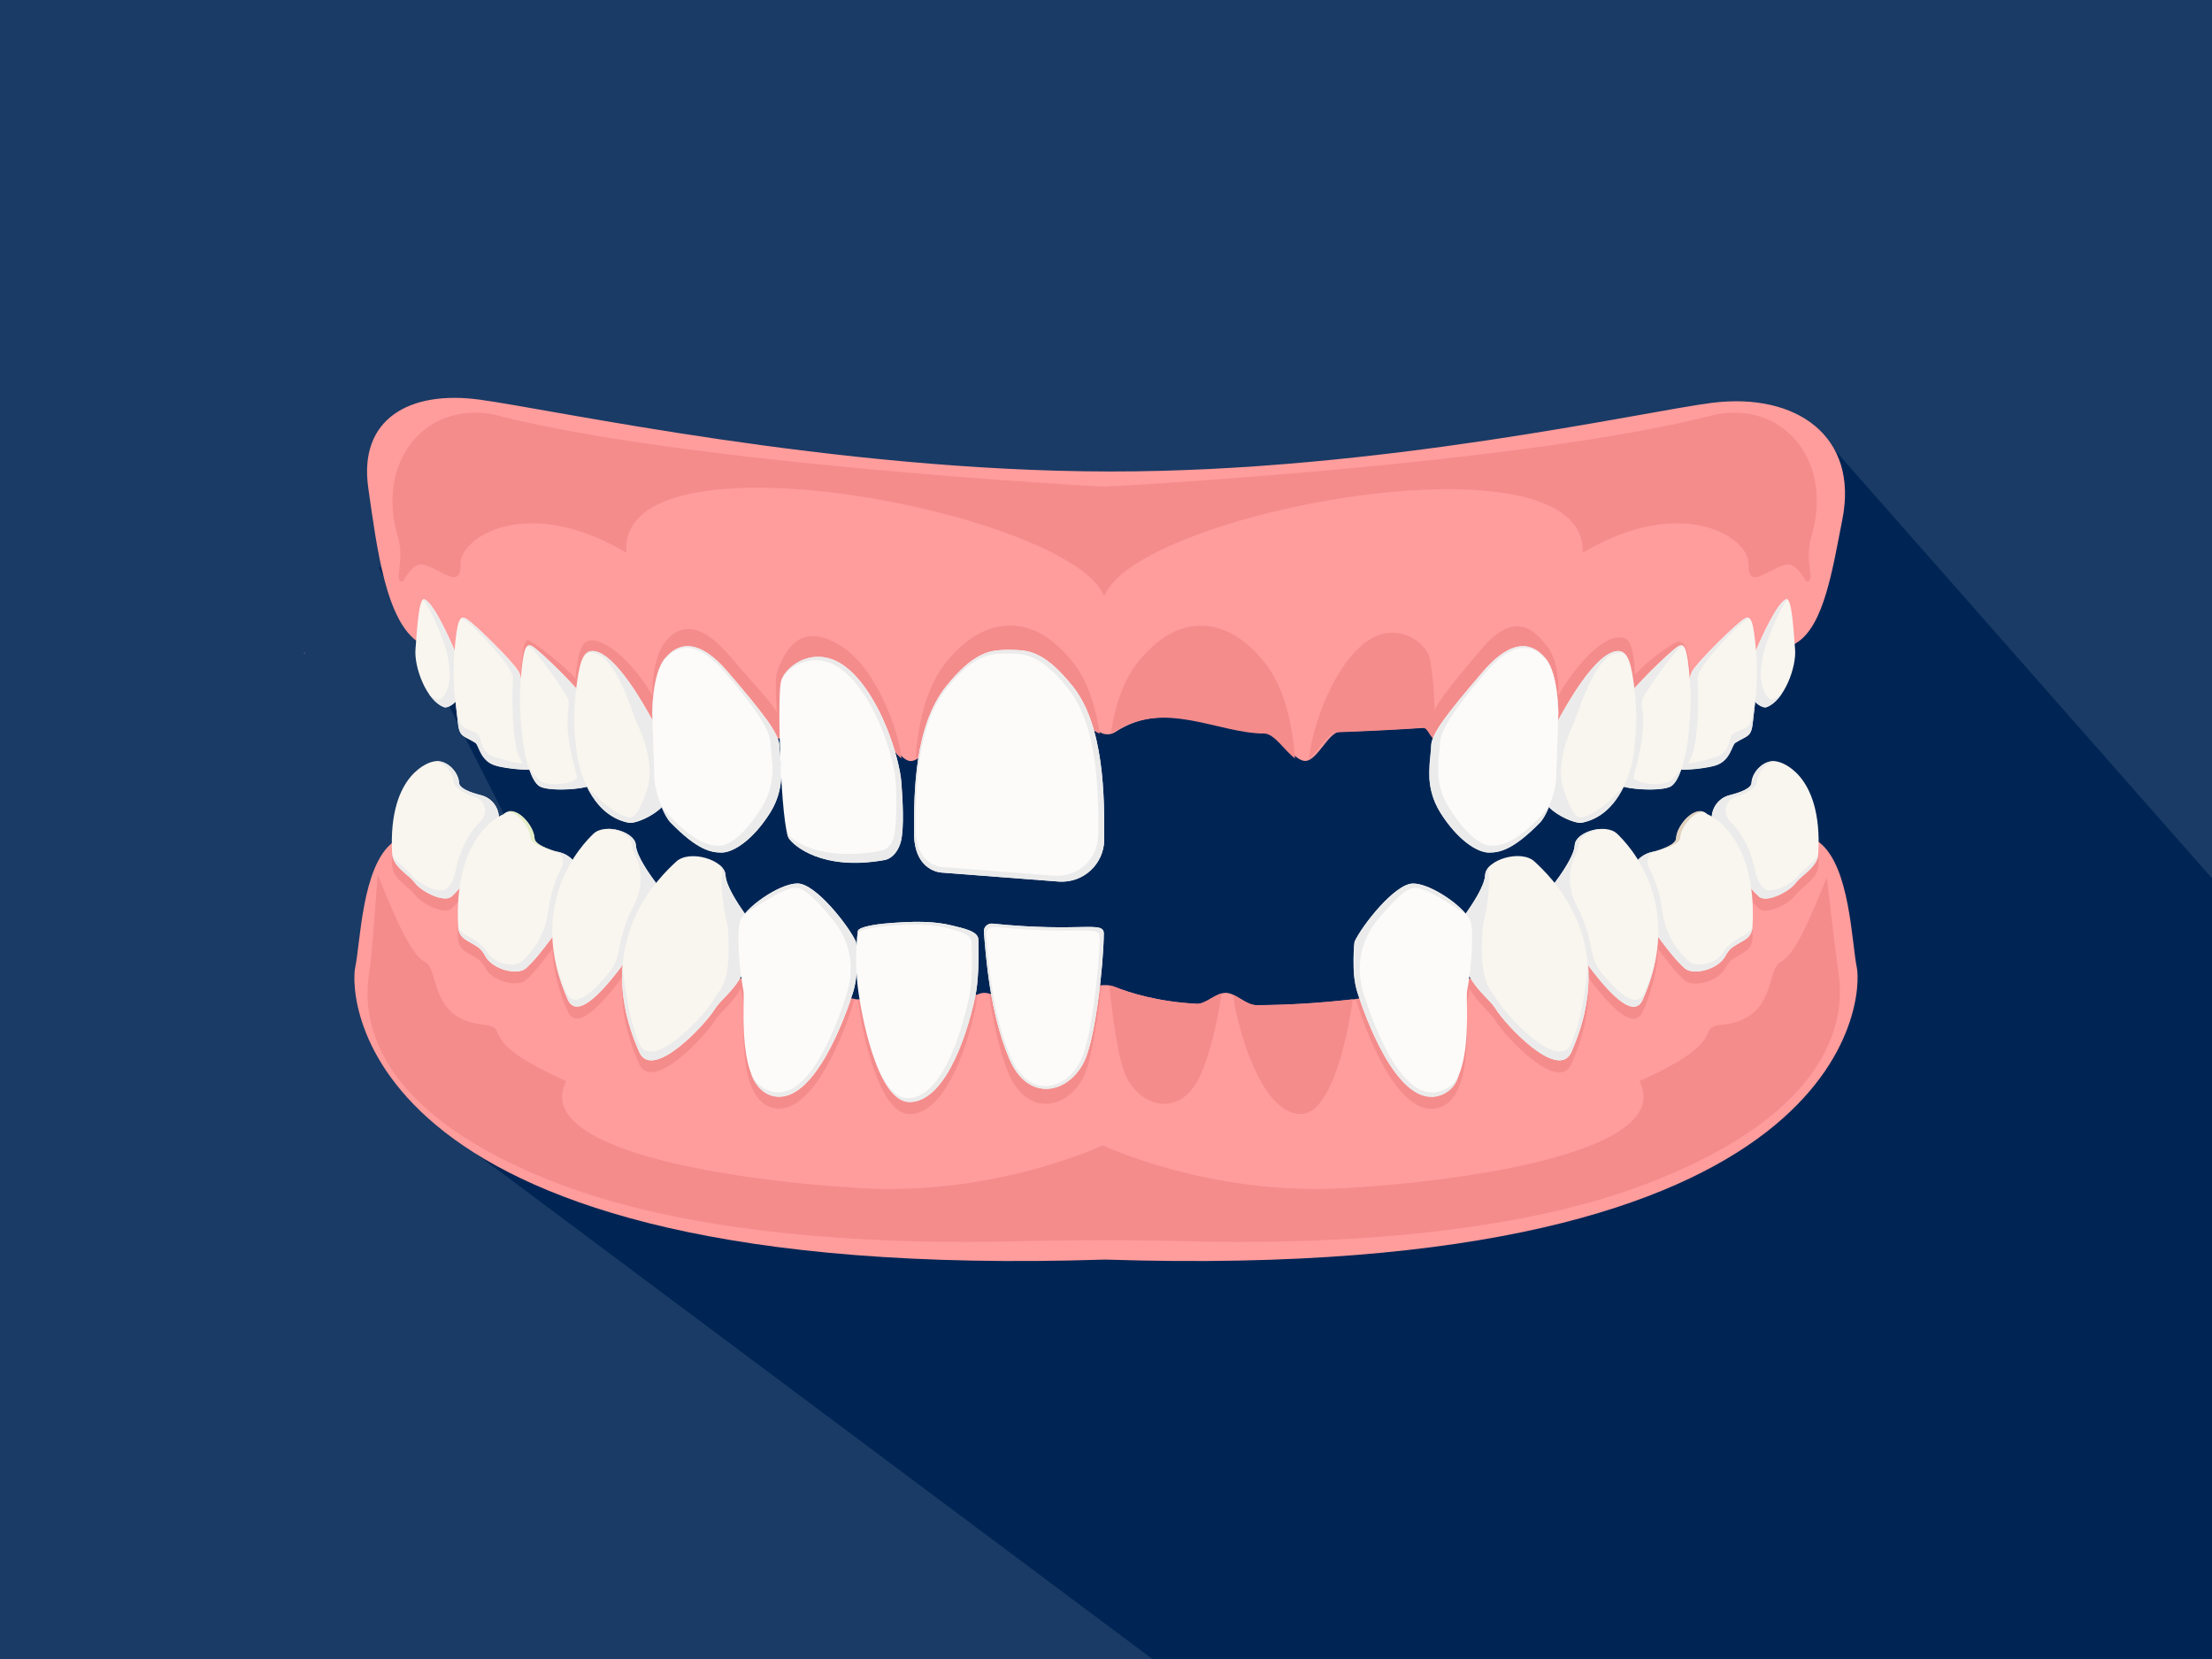 <?xml version="1.0" encoding="utf-8"?>
<!-- Generator: Adobe Illustrator 25.2.3, SVG Export Plug-In . SVG Version: 6.00 Build 0)  -->
<svg version="1.1" id="Ebene_1" xmlns="http://www.w3.org/2000/svg" xmlns:xlink="http://www.w3.org/1999/xlink" x="0px" y="0px"
	 viewBox="0 0 2000 1500" style="enable-background:new 0 0 2000 1500;" xml:space="preserve">
<style type="text/css">
	.st0{fill:#193B65;}
	.st1{fill:#002554;}
	.st2{fill:#C7DC8D;}
	.st3{fill:#FF9C9C;}
	.st4{fill:#F48C8C;}
	.st5{fill:#F9F5EF;}
	.st6{fill:#EBEBEB;}
	.st7{fill:#FCFBFA;}
	.st8{fill:#E3EDC6;}
	.st9{fill:#E0D2BF;}
</style>
<rect class="st0" width="2000" height="1500"/>
<path class="st1" d="M2002.7,797.2L1648,394.5L342.5,513.1l175.2,345.3l-85.8,185.8l609.9,455.7H2000L2002.7,797.2z"/>
<g>
	<g>
		<path class="st2" d="M1626.2,743.8c0.7-0.5,1.4-1.1,2.1-1.6C1628.3,742.2,1625.5,741.6,1626.2,743.8z"/>
		<path class="st2" d="M369.8,742.2c1,0.8,1.9,1.5,2.9,2.3C373.7,741.5,369.8,742.2,369.8,742.2z"/>
		<path class="st3" d="M1678.9,875c-4.8-23-6.1-91.7-33.9-113.3c-13.9-10.8-18.1-15.7-18.8-17.8c-161.4,128.1-360.3,164.5-490.1,165
			c-9.6,0-18.8-11-27.6-11.2c-9.3-0.2-18.2,10.4-26.5,9.9c-35.6-1.8-61.6-10.3-74.1-15.3c-2.8-1.1-5.8-1.7-8.8-1.6
			c-3-0.1-6,0.5-8.8,1.6c-12.5,5-38.5,13.5-74.1,15.3c-8.3,0.4-17.2-10.2-26.5-9.9c-8.8,0.2-18,11.2-27.6,11.2
			c-129.6-0.6-328-36.8-489.3-164.4c-0.8,2.4-5,7.3-17.7,17.2c-27.9,21.6-29.1,90.3-34,113.3c-4.8,23-4.3,285.7,676.6,263.9
			c0.5,0,0.9,0,1.4,0s0.9,0,1.4,0C1681.3,1160.7,1683.7,898,1678.9,875z"/>
	</g>
	<g>
		<path class="st4" d="M1082,907.6c-35.6-1.8-61.6-10.3-74.1-15.3c-1.6-0.6-3.2-1.1-4.8-1.3c2.9,30,8.2,67.7,15,82
			c14.1,29.5,50.8,37.7,67.8-2.1c9.6-22.6,15.3-50.7,18.6-72.7C1096.6,900.4,1089.1,908,1082,907.6z"/>
		<path class="st4" d="M1641.4,743c-8-1.2-13.1-0.8-13.1-0.8c-128,102.4-279.8,146.7-402.2,161c0.4,1.8,0.9,3.6,1.4,5.4
			c6.4,20,34.5,99.9,70.8,93.6c36.3-6.4,26.2-87.1,28.3-96.1c0.6-2.4,1.3-6.8,2-12.4c7.9,14.1,18.8,21.3,23.9,29.6
			c8.5,13.8,55.1,64,67.8,39.8c13.7-30.4,17.3-56.9,15.5-79.6c12.4,16.4,39.1,50.8,49,32.2c9.6-21.3,13.7-40.5,14.4-57.7
			c6,7.9,14.4,19.7,23.8,28.3c7.4,6.8,30.3,1.6,37.1-11.2c1.6-3,3.6-5.9,6.4-7.8c8.8-6.2,17.4-7.2,18-19c0.6-12.8,0.1-24-1.2-33.9
			c2.2,2.5,4.5,4.9,6.9,7.1c6.5,5.9,25.9-3.6,32.3-11.1c1.7-2,3.3-4,5.2-5.7c7.2-6.5,15.8-12.3,16.4-22.6
			C1645,766.2,1643.8,753.4,1641.4,743z"/>
		<path class="st4" d="M990.2,892.3c-12.5,5-38.5,13.5-74.1,15.3c-6.9,0.3-14.2-6.8-21.8-9.2c3.2,22,8.3,50,17.9,72.5
			c17,39.8,53.7,31.6,67.8,2.1c6.8-14.3,12.7-52.1,15.7-82.1C993.9,891.2,992,891.6,990.2,892.3z"/>
		<path class="st4" d="M862,908.8c-26.2-0.1-55.3-1.7-86.3-5.2c3.6,29.1,18.7,103.7,46.7,103.7c29.7,0,50.4-52.8,59.5-95.9
			c0.8-3.6,1.3-7.8,1.8-12.2C876.6,902.3,869.4,908.9,862,908.8z"/>
		<path class="st4" d="M369.8,742.2c0,0-4.8-0.4-12.4,0.7c-2.4,10.4-3.7,23.2-2.9,39c0.5,10.3,9.1,16.2,16.4,22.6
			c1.9,1.7,3.6,3.8,5.2,5.7c6.4,7.5,25.9,17,32.3,11.1c2.4-2.2,4.7-4.6,6.9-7.1c-1.3,9.9-1.8,21.1-1.2,33.9c0.6,11.8,9.2,12.9,18,19
			c2.8,2,4.8,4.8,6.4,7.8c6.8,12.8,29.7,18,37.1,11.2c9.4-8.6,17.8-20.4,23.8-28.3c0.7,17.1,4.8,36.4,14.4,57.7
			c9.9,18.6,36.7-15.8,49-32.2c-1.8,22.7,1.9,49.2,15.5,79.6c12.7,24.2,59.3-26,67.8-39.8c5.1-8.4,16-15.5,23.9-29.6
			c0.7,5.5,1.4,10,2,12.4c2.1,9-8,89.7,28.3,96.1c36.3,6.4,64.5-73.6,70.8-93.6c0.5-1.7,1-3.5,1.4-5.3
			C650.1,889,498,844.8,369.8,742.2z"/>
		<path class="st4" d="M1136.1,908.8c-7.2,0-14.2-6.2-21-9.3c0.4,4.3,1,8.3,1.7,11.9c9.1,43.1,29.8,95.9,59.5,95.9
			c28.1,0,43.2-74.8,46.7-103.8C1191.8,907.1,1162.5,908.7,1136.1,908.8z"/>
	</g>
	<path class="st4" d="M1661.8,876.2c-2.4-17-10.1-82.8-10.1-82.8c-16.6,41.2-29.3,70.3-42,76.6c-12.7,6.4-3.3,51.2-51.8,56.4
		c-28.1,3,10.9,12.5-75.6,51.1c31.6,61.3-143.6,89.6-265.9,96.8c-122.3,7.3-219.3-38.7-219.3-38.7s-97.1,46-219.3,38.7
		c-122.3-7.3-297.5-35.6-265.9-96.8c-86.4-38.6-47.5-48.1-75.6-51.1c-48.4-5.2-39-50-51.8-56.4c-12.7-6.4-26.3-37.9-43-79.1
		c0,0-4.8,68.3-7.2,85.3c-2.4,17-25.2,118.7,169.7,193.7c132,50.8,311.3,55,413.3,52.4c53.1-1.3,106.2-1.3,159.3,0
		c102,2.6,281.3-1.6,413.3-52.4C1685,994.9,1664.2,893.2,1661.8,876.2z"/>
</g>
<g>
	<g>
		<g>
			<path class="st5" d="M679,833.5c0,0-22.4-28.3-23-42.2s-32.7-23.6-44.8-12.1s-78.7,70.8-32.7,173.1c12.7,24.2,59.3-26,67.8-39.8
				C655.4,897.6,682.6,886.6,679,833.5z"/>
			<path class="st6" d="M669.1,833.5c0.6-2.2,2.2-4.7,4.4-7.4c-6.7-9.4-17.1-25.4-17.6-34.9c-0.2-3.8-2.6-7.2-6.4-10
				c2.7,2.5,4,5.4,3.5,8.4c-2.8,16.3,5.1,48.3,5.1,48.3c3.5,51.1-5.6,54.1-14.4,68.4c-8.2,13.2-53,61.6-65.3,38.3
				c-12.3-27.4-15.5-72.1-15.6-72c-1.8,22.7,1.9,49.2,15.6,79.6c12.7,24.2,59.3-26,67.8-39.8c5.1-8.4,16-15.5,23.9-29.6
				C668.2,867.2,666.4,842.9,669.1,833.5z"/>
		</g>
		<g>
			<path class="st7" d="M897.3,835.1c-4.3-0.4-8.1,3.1-7.7,7.5c1.8,21.9,5.2,73.1,23,114.8c17,39.8,53.7,31.6,67.8,2.1
				c10-20.9,17.3-86.2,17.6-115.3C998,832.1,978.5,843.3,897.3,835.1z"/>
			<path class="st6" d="M897.3,835.1c-4.3-0.4-8.1,3.1-7.7,7.5c1.8,21.9,5.2,73.1,23,114.8c17,39.8,53.7,31.6,67.8,2.1
				c10-20.9,17.3-86.2,17.6-115.3C998,832.1,978.5,843.3,897.3,835.1z M977.4,958.3c-13.5,28.4-47.3,35.6-63.6-2.7
				c-17.1-40-20.3-89.3-22.1-110.4c-0.4-4.2,3.2-7.6,7.4-7.2c78.2,7.9,95.3-2.2,95.2,9.4C994,875.3,987,938.1,977.4,958.3z"/>
		</g>
		<g>
			<path class="st7" d="M884.6,849.4c-0.2-7.7-14.5-10.2-23.5-12.5c-16.4-4.2-35.1-4.2-61.9-1.8c-4.3,0.4-23.1,2.6-23.6,6.8
				c-1.6,13.1-2.3,27.9-0.5,46.3c2.4,24.8,17.6,108.2,47.2,108.2c29.7,0,50.4-52.8,59.5-95.9C884.7,887.1,885.1,866.8,884.6,849.4z"
				/>
			<path class="st6" d="M884.6,849.4c-0.2-7.7-14.5-10.2-23.5-12.5c-16.4-4.2-35.1-4.2-61.9-1.8c-4.3,0.4-23.1,2.6-23.6,6.8
				c-0.5,4.4-1,9-1.2,13.9c0,0.1,0,0.2,0,0.3c0.3-4.1,0.6-8.1,1.1-11.9c0.5-4.1,18.6-6.2,22.7-6.6c25.8-2.3,43.7-2.3,59.6,1.8
				c8.7,2.2,20.5,5.2,20.7,12.6c0.5,16.8,0.6,35.7-2.1,48.6c-8.7,41.5-27.3,92.4-55.8,92.4c-13.4,0-23.6-17.5-31-38.6
				c7.8,22.8,18.6,42,32.9,42c29.7,0,50.4-52.8,59.5-95.9C884.7,887.1,885.1,866.8,884.6,849.4z"/>
		</g>
		<g>
			<path class="st7" d="M773.9,851.4c-6.7-14.4-36.4-52.6-52.9-52.6s-48.4,22.5-51.9,34.7c-3.6,12.8,0.9,52.7,3,61.7
				s-8,89.7,28.3,96.1c36.3,6.4,64.5-73.6,70.8-93.6C777.6,877.6,773.9,851.4,773.9,851.4z"/>
			<path class="st6" d="M774.4,855.8c-0.2-2.8-0.5-4.4-0.5-4.4c-6.7-14.4-36.4-52.6-52.9-52.6c-13.6,0-37.5,15.2-47.5,27.3
				c0.4,0.5,33.1-23.5,45.7-23.5c9.1,0,22,14.9,32.8,27.7c14.9,17.6,20.2,38.4,15.5,61c-0.5,2.2-1,4.5-1.7,6.6
				c-6.1,19.3-31.1,95.6-66.1,89.5c-9.1-1.6-17.7-8.6-21.3-18.4c3.6,11.8,11.5,20.4,21.9,22.2c36.3,6.4,64.5-73.6,70.8-93.6
				c1.8-5.6,2.8-11.6,3.3-17.5C774,871.3,774,863.2,774.4,855.8z"/>
		</g>
		<g>
			<path class="st5" d="M594.6,800.2c0,0-19.2-24.2-19.7-36.1c-0.5-11.9-27.9-20.2-38.3-10.3c-10.3,9.8-62.1,63.6-22.8,151
				c11.1,20.8,43.2-24.6,52.8-37.1C575.7,855.9,597.7,845.6,594.6,800.2z"/>
			<path class="st6" d="M574.9,764.1c-0.4-8.4-14.1-15-25.9-14.7c10.7,0.6,22.1,6.6,22.4,14.1c0.1,3,1.5,6.9,3.5,10.9
				c6.9,14.1,5.3,30.7-1.9,44.5c-5.6,10.7-10.4,23.3-12.9,37.9c-1.4,8.3-3.9,16.1-9.2,22.5c-13,15.8-30.8,33.6-38.2,19.5
				c-6.3-13.9-10.1-26.9-12.1-39c1.9,13.8,6,28.8,13.3,44.9c9.6,18.6,36.6-15.8,49-32.1c2.7-33.4,17.4-58.4,30.2-74.4
				C588.6,792.4,575.3,774,574.9,764.1z"/>
		</g>
		<g>
			<path class="st5" d="M506.2,770.7c-11.7-3-22.6-7.2-22.9-12.7c-0.5-11.9-17.8-31.6-28.1-21.8c0,0-45.2,17.3-41,101.2
				c0.6,11.8,9.2,12.9,18,19c2.8,2,4.8,4.8,6.4,7.8c6.8,12.8,29.7,18,37.1,11.2c11.9-10.8,22.2-26.9,28.1-33.5
				c9.6-10.8,16.6-17.8,20.5-43.6C526.1,785.8,518.4,773.8,506.2,770.7z"/>
			<g>
				<path class="st6" d="M517.7,777.4c-3.1-3.2-7-5.6-11.6-6.8c-1.3-0.3-2.5-0.7-3.7-1c5.8,2,8.5,8.9,5.6,14.5
					c-5.5,10.6-10.2,23.6-12.1,38.9c-1.9,15.9-8.7,30.8-20,42.3c-1.2,1.2-2.5,2.4-3.7,3.6c-7.1,6.4-25.8,3.2-32.3-9
					c-1.6-2.9-7-7.4-9.7-9.3c-6.8-4.6-13.4-6.2-16-12.5c0.9,11.1,9.3,12.2,17.9,18.2c2.8,2,4.8,4.8,6.4,7.8
					c6.9,12.9,29.7,18,37.1,11.3c9.4-8.6,17.7-20.4,23.8-28.2C498.2,817.1,507.8,793.5,517.7,777.4z"/>
				<path class="st8" d="M479.6,757.2c0.2,5,9.8,8.9,20.5,11.7c-9.1-2.8-16.6-6.5-16.8-11.1c-0.5-10.7-14.4-27.7-24.8-23.9
					C468,733.7,479.2,748,479.6,757.2z"/>
			</g>
		</g>
		<g>
			<path class="st5" d="M450.9,743.1c1.7-10.9-5.1-21.4-15.8-24.1c-10.2-2.6-19.7-6.3-20-11.1c-0.5-10.4-12.4-22.9-24.6-19
				c0,0-39.7,8.9-36,82.2c0.5,10.3,9.1,16.2,16.4,22.6c1.9,1.7,3.6,3.8,5.2,5.7c6.4,7.5,25.9,17,32.3,11.1
				c10.3-9.4,19.3-23.6,24.5-29.3C441.4,771.8,447.4,765.7,450.9,743.1z"/>
			<path class="st6" d="M435.1,719.1c-10.2-2.6-19.7-6.3-20-11.1c-0.4-9.6-10.6-21-21.7-19.7c8.9,1.2,16.4,10.6,16.8,18.5
				c0.2,4.5,8.7,10.9,18.3,13.3c0.1,0,0.2,0,0.3,0.1c10.1,2.6,13,15.4,5.6,22.6c-8.3,8.1-18.2,22.3-22.8,46.3
				c-1,5.4-3.5,10.4-7.6,14.1c0,0,0,0-0.1,0.1c-6.3,5.8-25.9-4.3-31-11.2c-1.4-1.9-3-3.5-4.7-5c-5-4.5-10.8-8.6-13.5-14.4
				c1.3,9.3,9.4,14.9,16.2,21c1.9,1.7,3.6,3.8,5.2,5.7c6.2,7.3,25.8,17.1,32.4,11.1c2.4-2.2,4.6-4.6,6.8-7.1
				c5.7-42.9,26.8-59.9,35.7-65.3C450.4,729.3,444.1,721.4,435.1,719.1z"/>
		</g>
		<g>
			<path class="st5" d="M1387.6,779.1c-12.1-11.5-44.2-1.8-44.8,12.1c-0.6,13.9-23,42.2-23,42.2c-3.7,53.1,23.6,64.1,32.7,79
				c8.5,13.8,55.1,64,67.8,39.8C1466.3,849.9,1399.7,790.6,1387.6,779.1z"/>
			<path class="st6" d="M1435.9,872.6c-0.1-0.2-3.3,44.6-15.6,72c-12.2,23.3-57.1-25.1-65.3-38.3c-8.8-14.3-18-17.2-14.4-68.4
				c0,0,7.9-32,5.1-48.3c-0.5-3.1,0.8-6,3.5-8.4c-3.8,2.8-6.2,6.3-6.4,10c-0.4,9.5-10.9,25.5-17.6,34.9c2.2,2.7,3.7,5.2,4.4,7.4
				c2.7,9.5,0.9,33.7-1,49.4c7.9,14.1,18.8,21.3,23.9,29.6c8.5,13.8,55.1,64,67.8,39.8C1434,921.8,1437.7,895.3,1435.9,872.6z"/>
		</g>
		<g>
			<path class="st7" d="M1329.6,833.5c-3.4-12.1-35.3-34.7-51.9-34.7c-16.5,0-46.3,38.2-52.9,52.6c0,0-3.7,26.3,2.7,46.3
				c6.4,20,34.5,99.9,70.8,93.6c36.3-6.4,26.2-87.1,28.3-96.1C1328.7,886.2,1333.2,846.3,1329.6,833.5z"/>
			<path class="st6" d="M1298.9,987.5c-35,6.1-59.9-70.2-66.1-89.5c-0.7-2.1-1.2-4.4-1.7-6.6c-4.6-22.6,0.6-43.4,15.5-61
				c10.9-12.8,23.8-27.7,32.8-27.7c12.6,0,45.4,24,45.7,23.5c-10-12.2-34-27.3-47.5-27.3c-16.5,0-46.3,38.2-52.9,52.6
				c0,0-0.2,1.7-0.5,4.4c0.4,7.4,0.4,15.5-0.1,24.4c0.5,5.9,1.5,11.9,3.3,17.5c6.4,20,34.5,99.9,70.8,93.6
				c10.4-1.8,18.3-8.7,21.2-20.5C1316,979.9,1308,985.9,1298.9,987.5z"/>
		</g>
		<g>
			<path class="st5" d="M1462.1,753.8c-10.3-9.8-37.8-1.6-38.3,10.3c-0.5,11.9-19.7,36.1-19.7,36.1c-3.1,45.4,18.9,55.7,28,67.5
				c9.6,12.5,41.7,57.9,52.8,37.1C1524.2,817.4,1472.4,763.6,1462.1,753.8z"/>
			<path class="st6" d="M1486,899c-7.4,14.1-25.2-3.7-38.2-19.5c-5.3-6.5-7.8-14.3-9.2-22.5c-2.5-14.6-7.3-27.2-12.9-37.9
				c-7.3-13.9-8.8-30.4-1.9-44.5c2-4,3.3-7.8,3.5-10.9c0.3-7.5,11.7-13.5,22.4-14.1c-11.7-0.4-25.5,6.2-25.9,14.7
				c-0.4,9.9-13.7,28.2-18.2,34.1c12.8,16,27.5,41,30.2,74.4c12.4,16.3,39.4,50.8,49,32.1c7.3-16.1,11.4-31.1,13.3-44.9
				C1496.1,872,1492.3,885,1486,899z"/>
		</g>
		<g>
			<path class="st5" d="M1543.6,736.1c-10.3-9.8-27.6,9.9-28.1,21.8c-0.2,5.5-11.2,9.8-22.9,12.7c-12.2,3.1-20,15.2-18.1,27.7
				c3.9,25.8,10.9,32.8,20.5,43.6c5.9,6.6,16.2,22.7,28.1,33.5c7.4,6.8,30.3,1.6,37.1-11.2c1.6-3,3.6-5.9,6.4-7.8
				c8.8-6.2,17.4-7.2,18-19C1588.8,753.4,1543.6,736.1,1543.6,736.1z"/>
			<g>
				<path class="st6" d="M1568.5,850.6c-2.8,1.9-8.1,6.3-9.7,9.3c-6.5,12.2-25.2,15.4-32.3,9c-1.3-1.1-2.5-2.3-3.7-3.6
					c-11.2-11.4-18.1-26.4-20-42.3c-1.9-15.3-6.6-28.4-12.1-38.9c-2.9-5.6-0.2-12.5,5.6-14.5c-1.2,0.3-2.5,0.7-3.7,1
					c-4.6,1.2-8.5,3.6-11.6,6.8c9.9,16.1,19.5,39.7,18.3,69.8c6,7.9,14.4,19.7,23.8,28.2c7.4,6.8,30.3,1.6,37.1-11.3
					c1.6-3,3.6-5.9,6.4-7.8c8.6-6,17-7.2,17.9-18.2C1581.9,844.4,1575.3,846,1568.5,850.6z"/>
				<path class="st9" d="M1515.5,757.9c-0.2,4.6-7.7,8.2-16.8,11.1c10.6-2.8,20.2-6.7,20.5-11.7c0.4-9.2,11.6-23.5,21.1-23.3
					C1529.9,730.2,1515.9,747.2,1515.5,757.9z"/>
			</g>
		</g>
		<g>
			<path class="st5" d="M1608.2,688.9c-12.2-3.9-24.1,8.6-24.6,19c-0.2,4.8-9.8,8.5-20,11.1c-10.6,2.7-17.4,13.2-15.8,24.1
				c3.4,22.6,9.5,28.7,17.9,38.1c5.2,5.8,14.1,19.9,24.5,29.3c6.5,5.9,25.9-3.6,32.3-11.1c1.7-2,3.3-4,5.2-5.7
				c7.2-6.5,15.8-12.3,16.4-22.6C1647.9,697.7,1608.2,688.9,1608.2,688.9z"/>
			<path class="st6" d="M1630.6,787.1c-1.7,1.5-3.4,3.1-4.7,5c-5,6.9-24.7,16.9-31,11.2c0,0,0,0-0.1-0.1c-4-3.7-6.5-8.7-7.6-14.1
				c-4.6-24-14.5-38.2-22.8-46.3c-7.4-7.3-4.5-20,5.6-22.6c0.1,0,0.2,0,0.3-0.1c9.6-2.4,18.1-8.8,18.3-13.3
				c0.3-7.9,7.8-17.3,16.8-18.5c-11.1-1.3-21.3,10.1-21.7,19.7c-0.2,4.8-9.8,8.5-20,11.1c-9,2.3-15.3,10.2-15.9,19.2
				c9,5.4,30,22.4,35.7,65.3c2.2,2.5,4.5,4.9,6.8,7.1c6.6,6,26.2-3.8,32.4-11.1c1.7-2,3.3-4,5.2-5.7c6.9-6.1,14.9-11.7,16.2-21
				C1641.3,778.5,1635.6,782.6,1630.6,787.1z"/>
		</g>
	</g>
</g>
<g>
	<g>
		<path class="st3" d="M1548.1,364.2c-61.6,7.7-301.6,62.4-544.9,62.1c-249.1-0.3-501.7-55.8-569.8-65
			c-62.9-8.5-109.5,17.2-100.4,80.1c7.8,54.5,16,121,46.2,139.9c34.7,21.8,87.1,45.3,192.2,61.7c5.4,0.8,12.5,10.1,18.2,10.9
			c3.6,0.5,5.7-7.4,9.4-7c23.2,3.1,48.7-1.4,76.9,0.9c7.8,0.7,19.4,19.4,27.5,20c4.9,0.4,6.2-10.2,11.2-9.9
			c24.2,1.6,50,2.9,77.8,3.9c10.1,0.4,20.4,26.1,30.9,26.3c11.4,0.2,23.1-25.1,35.1-25.1c41.6,0.1,89.1-28.1,136.4-0.8
			c4.3,2.5,9.6,2.3,13.7-0.4c46.3-30.3,95.1,1.2,136.7,1.1c12,0,23.7,25.3,35.1,25.1c10.6-0.2,20.8-25.9,30.9-26.3
			c27.7-1,53.6-2.3,77.8-3.9c5-0.3,6.3,10.2,11.2,9.9c8.2-0.6,19.8-19.4,27.5-20c28.1-2.4,53.6,2.2,76.9-0.9c3.7-0.5,5.8,7.5,9.4,7
			c5.7-0.8,12.8-10.1,18.2-10.9c105.1-16.4,157.4-39.9,192.2-61.7c25-15.6,32.6-67.2,41.4-111.6
			C1680.7,394.4,1624.3,354.7,1548.1,364.2z"/>
		<path class="st4" d="M1552.4,374.5c-171.3,45.1-550,65.5-553.6,65.5s-382.4-20.4-553.6-65.5c-63.2-10.9-105.1,45.2-85.5,110.6
			c7,23.2-4.9,40.7,4.6,40.7c0,0,8.8-17.4,18.1-15.4c15.5,3.3,34.6,23.9,33.9,0c-0.7-24.8,60.3-64,150-10.7
			c-8.9-116.9,403.9-35.7,432.1,39.6c27.9-76.4,436.8-152.8,432.7-39.6c89.7-53.3,150.7-14.1,150,10.7c-0.7,23.9,18.5,3.3,33.9,0
			c9.3-2,18.1,15.4,18.1,15.4c9.5,0-2.3-17.5,4.6-40.7C1657.5,419.7,1615.6,363.6,1552.4,374.5z"/>
	</g>
	<g>
		<path class="st4" d="M587.1,654c3.6,0.5,5.7-7.4,9.4-7c23.2,3.1,48.7-1.4,76.9,0.9c7.8,0.7,19.4,19.4,27.5,20
			c4.9,0.4,6.2-10.2,11.2-9.9c24.2,1.6,50,2.9,77.8,3.9c8.2,0.3,16.5,17.4,25.1,23.8c0-0.1,0-0.2,0-0.4
			c-1.7-21.7-21.8-80.7-54.5-101.2c-38.5-24.1-51,6.8-56.9,20.6c-3.9,9.1-1.6,25.3-0.5,54.9c-0.3-2.4,1.7-5.2,1.7-7
			c0-10.9-14.1-23.3-46.2-60.8c-32.5-37.9-50.3-19.4-56.6-12.1c-11.6,13.5-12.2,43.2-12.2,43.2l0.2,6.4c-10.6-19.4-33.6-46.6-52-50
			c-12.1-2.2-14.4,8.5-17.1,28.2l-0.5,6.1c-12.5-14.1-37.1-32-41.9-34.5c-5.3-2.7-6.2,11.8-8.4,39.6c0.2,1.3-5.6,7.8,98.8,24.1
			C574.4,643.9,581.5,653.2,587.1,654z"/>
		<path class="st4" d="M912.6,565.7c-10.8,0-33.2,3.4-56.8,32.6c-18.9,23.4-25.6,56.8-28,87.3c9.2-6.4,18.6-22.4,28.1-22.4
			c41.6,0.1,89.1-28.1,136.4-0.8c0.7,0.4,1.4,0.7,2.1,0.9c-3.7-24.1-10.9-47.9-24.8-65.1C945.8,568.8,925.2,565.7,912.6,565.7z"/>
		<path class="st4" d="M1528.6,609.1c-2.3-27.8-8.2-30.9-13.5-28.2c-4.9,2.5-24.4,15.2-36.9,29.4c0,0-0.4-9.7-0.4-9.8
			c-2.6-19.7-5-26-17.1-23.8c-18.3,3.4-41.4,33.4-52,52.8l0.2-6.4c0,0,1-26-10.7-39.5c-6.3-7.3-25.1-35.9-57.6,2
			c-32.1,37.5-46.8,56.3-46.8,67.2c0,1.7,3.4,3.8,3.2,6.2c1-29.5-2.7-57.6-4.4-64.3c-3.6-14.5-32.7-36.3-61.7-10.9
			c-29.1,25.4-45.6,80-47.2,101.7c0,0.1,0,0.2,0,0.4c8.5-6.4,16.9-23.6,25.1-23.8c27.7-1,53.6-2.3,77.8-3.9c5-0.3,6.3,10.2,11.2,9.9
			c8.2-0.6,19.8-19.4,27.5-20c28.1-2.4,53.6,2.2,76.9-0.9c3.7-0.5,5.8,7.5,9.4,7c5.7-0.8,12.8-10.1,18.2-10.9
			C1534.2,626.7,1529,617,1528.6,609.1z"/>
		<path class="st4" d="M1142.8,663.2c9.6,0,18.9,16,28.1,22.5c-2.4-30.5-9.1-64-28-87.3c-23.6-29.2-45.6-32.6-56.6-32.6
			c-12.3,0-33.3,3.1-57.2,32.6c-13.8,17.1-21,40.7-24.7,64.7c0.6-0.3,1.1-0.6,1.7-0.9C1052.4,631.7,1101.2,663.2,1142.8,663.2z"/>
	</g>
</g>
<g>
	<g>
		<g>
			<path class="st5" d="M521,622.3c-2.4,18.1-2.3,36.5,0,54.7c0.7,5.3,1.3,10,1.7,11.4c1.1,4.1,10,48.8,46.3,55.6
				c7.4,0.7,30.5-9.8,35-22.5c8.1-22.8-5.9-55.3-8.8-60.5c-4.5-8.2-34.6-68-57.3-72.2C525.9,586.6,523.6,602.6,521,622.3z"/>
			<path class="st6" d="M591.8,704.5l-1.8-53.2c-10.6-19.4-33.7-59.1-52.1-62.5c-5.4-1-8.8,1.7-11.2,6.6c2.2-3.9,5.4-6,10.1-5.1
				c21.8,4,35.6,57.6,39.9,65.4c2.8,5,16.1,36.1,8.4,58c-4.3,12.2-9.1,26.1-16.2,25.4c-17.7-3.3-37.5-27.9-38.2-27.8
				c6.6,13.7,18.3,29,38.3,32.7c5.7,0.5,20.8-5.6,29.4-14.3C594.8,720.8,592,710.5,591.8,704.5z"/>
		</g>
		<g>
			<path class="st7" d="M969.6,620.1c-23.8-29.5-38-31.8-50.7-32.4c-4.2-0.2-8.4-0.2-12.6,0c-12.3,0.6-26.9,3.2-50.5,32.4
				c-29.2,36.1-29.4,96.3-29.4,132.6s25.7,36.3,25.7,36.3l105.5,8.1c22.1,1.3,40.4-15.8,40.8-37.7c0-0.5,0-0.9,0-1.4
				C998.5,721.7,998.8,656.2,969.6,620.1z"/>
			<path class="st6" d="M969.6,620.1c-23.8-29.5-38-31.8-50.7-32.4c-4.2-0.2-8.4-0.2-12.6,0c-12.3,0.6-26.9,3.2-50.5,32.4
				c-29.2,36.1-29.4,96.3-29.4,132.6s25.7,36.3,25.7,36.3l105.5,8.1c22.1,1.3,40.4-15.8,40.8-37.7c0-0.5,0-0.9,0-1.4
				C998.5,721.7,998.8,656.2,969.6,620.1z M992.9,755.7c-0.4,21-18,37.4-39.2,36.1L852.6,784c0,0-24.6,0-24.6-34.8
				s0.2-92.5,28.2-127.1c22.7-28,36.6-30.5,48.5-31.1c4-0.2,8-0.2,12.1,0c12.1,0.6,25.7,2.8,48.6,31.1c28,34.6,27.7,97.5,27.7,132.3
				C992.9,754.8,992.9,755.3,992.9,755.7z"/>
		</g>
		<g>
			<path class="st7" d="M799.6,777.7c7.7-1.4,12.9-9,14.9-16.6c3.2-12.5,1.6-39.5,0.5-53.8c-1.7-21.7-18.2-76.3-47.2-101.7
				c-29.1-25.4-58.1-3.6-61.7,10.9c-3.6,14.5,0,130.8,7.3,141.7C717.5,764.4,743.2,787.8,799.6,777.7z"/>
			<path class="st6" d="M814.9,707.2c-1.7-21.7-18.2-76.3-47.2-101.7c-28.7-25.1-57.5-4.1-61.6,10.4c6-13.7,32.2-30.6,58.3-7.8
				c27.9,24.4,43.7,76.7,45.3,97.5c1,13.8,1.5,39-1.6,51c-1.9,7.3-5.6,11.6-13.1,12.9c-54.1,9.6-78.9-9.8-83-15.8
				c-0.3-0.4-0.4-0.3-0.6-1c0.6,2.5,1.2,4.3,1.8,5.2c4.2,6.3,30,29.7,86.4,19.6c7.7-1.4,12.9-9,14.9-16.6
				C817.7,748.6,816,721.6,814.9,707.2z"/>
		</g>
		<g>
			<path class="st7" d="M591.8,704.5l-2.1-59.7c0,0,0-36.1,11.6-49.6c6.3-7.3,24.1-25.8,56.6,12.1c32.1,37.5,46.8,56.3,46.8,67.2
				s7.6,35-8.4,60.4c-15.1,24-32.9,35.9-43.8,35.9c-9.5,0-21.8-2.3-46.2-27.2C599.4,736.4,592.2,714.5,591.8,704.5z"/>
			<path class="st6" d="M705.2,680.8c-0.3-2.4-0.5-4.5-0.5-6.2c0-10.9-14.6-29.7-46.8-67.2c-32.5-37.9-50.3-19.4-56.6-12.1
				c-11.6,13.5-11.6,49.6-11.6,49.6l0.2,6.4c0.2,0.3,0.3,0.5,0.4,0.8l-0.3-8.3c0,0,0-34.6,11.2-47.5c6-7,23.1-24.7,54.3,11.6
				c30.8,36,41.2,54,41.2,64.4s7.3,33.5-8.1,57.9c-14.5,23-27.9,34.4-38.4,34.4c-9.1,0-20.9-2.2-44.3-26.1c-2.2-2.2-7.2-9.2-7.7-8.7
				c2.4,5.8,5.2,11,8,13.9c24.4,25,36.6,27.2,46.2,27.2c10.9,0,28.7-11.9,43.8-35.9c6.7-10.6,9.2-21,10-30.3
				C705.9,696.8,705.5,688.8,705.2,680.8z"/>
		</g>
		<g>
			<path class="st5" d="M375.7,586.5c-1.6,16.5,9.9,47.4,26,52.9c3.3,0.8,10.5-3.6,13.4-10c5.1-11.5,0.7-29.2-0.3-32.1
				c-1.6-4.5-21.1-52.2-31.2-55.5C378.2,540,376.7,576.1,375.7,586.5z"/>
			<path class="st6" d="M410.9,624.9c-0.9-11.8-1-23.7,0-35.5c0-0.5,0.1-0.9,0.1-1.4c-6.5-15.3-19.8-43.6-27.4-46.2
				c-0.4-0.1-0.8-0.1-1.1,0.2c9.4,10.8,21.2,44.7,21.8,48.7c0.8,5.8,4.3,18.2,0.9,30.3c-1.8,6.5-6,12.4-9.2,11.6
				c-2.9-1-5.8-2.9-8.3-5.4c4,5.9,8.9,10.6,14.2,12.4c2.4,0.5,6.8-1.6,10.1-5.1C411.5,631.2,411.2,628,410.9,624.9z"/>
		</g>
		<g>
			<path class="st5" d="M470.8,614.5c-0.9,11.8-0.9,23.7,0,35.5c0.8,10.6,2.1,22.8,3,27.5c1.4,7.8,6.2,28.6,13.9,33.3
				c9.4,5.8,51.5,2.4,50.2-3.9c-1.2-6.4-3.9-65.1-9.1-74.5c-5.1-9.4-41.5-44.9-47.8-48.2C475.7,581.5,473.1,585.2,470.8,614.5z"/>
			<path class="st6" d="M522.7,688.4c-0.4-1.5-1.1-6.1-1.7-11.4c-2.3-18.1-2.5-36.5,0-54.6c-12.5-14.1-35-35.6-39.9-38.1
				c-1.7-0.9-3.2-1.1-4.4,0c0.7,0.1,1.4,0.3,2.1,0.7c6.1,3.1,29.3,36.6,34.2,45.6c4.9,9-7.3,16.1,8.7,71.4c1.7,6-23.9,9.9-32.9,4.4
				c-2.9-1.8-9.2-10.7-10.2-10.7c2.3,6.6,5.4,12.8,9.2,15.2c6.8,4.2,30.7,3.6,43,0.5C525.3,700.3,523.2,690.2,522.7,688.4z"/>
		</g>
		<g>
			<path class="st5" d="M410.9,589.4c-0.9,11.8-0.9,23.7,0,35.5c0.8,10.6,2.6,22.8,3,27.5c1.4,14.5,5,12.2,15.9,19.1
				c3.2,2,4.2,15.9,17.4,20.3c10.2,3.4,38.7,6,37.9,1.8c-1.2-6.4-10.9-76.9-16-86.2c-5.1-9.4-41.5-44.9-47.8-48.2
				C415.8,556.4,413.2,560.1,410.9,589.4z"/>
			<path class="st6" d="M473.8,677.6c-0.9-4.7-2.2-17-3-27.5c-0.9-11.8-1-23.7,0-35.5c0-0.5,0.1-1,0.1-1.5c-0.7-2.5-1.4-4.5-2-5.6
				c-5.1-9.4-41.5-44.9-47.8-48.2c-1.6-0.8-3-1.1-4.1-0.2c0.9,0.2,1.8,0.7,2.9,1.2c6.1,3.1,44.9,42.9,44,53.1
				c-0.9,10.9-1.9,64.8,8.4,75.8c2.8,3-16.1-1.7-25.9-5c-12.6-4.2-11.1-18.3-14.2-20.3c-10.4-6.6-16.4-3.5-17.7-17.4
				c-0.2-2.4-2.4-12.5-2.7-12.1c0.8,7.6,1.8,14.8,2.1,18.2c1.4,14.5,5,12.2,15.9,19.1c3.2,2,4.2,15.9,17.4,20.3
				c7,2.3,22.5,4.3,31.4,3.9C476.1,688.9,474.5,681.6,473.8,677.6z"/>
		</g>
		<g>
			<path class="st5" d="M1477.8,622.3c2.4,18.1,2.3,36.5,0,54.7c-0.7,5.3-1.3,10-1.7,11.4c-1.1,4.1-10,48.8-46.3,55.6
				c-7.4,0.7-30.5-9.8-35-22.5c-8.1-22.8,5.9-55.3,8.8-60.5c4.5-8.2,34.6-68,57.3-72.2C1472.9,586.6,1475.1,602.6,1477.8,622.3z"/>
			<path class="st6" d="M1406.9,704.5l1.8-53.2c10.6-19.4,33.7-59.1,52.1-62.5c5.4-1,8.8,1.7,11.2,6.6c-2.2-3.9-5.4-6-10.1-5.1
				c-21.8,4-35.6,57.6-39.9,65.4c-2.8,5-16.1,36.1-8.4,58c4.3,12.2,9.1,26.1,16.2,25.4c17.7-3.3,37.5-27.9,38.2-27.8
				c-6.6,13.6-18.3,28.9-38.3,32.6c-5.7,0.5-20.8-5.6-29.4-14.3C1404,720.8,1406.7,710.5,1406.9,704.5z"/>
		</g>
		<g>
			<path class="st7" d="M1406.9,704.5l2.1-59.7c0,0,0-36.1-11.6-49.6c-6.3-7.3-24.1-25.8-56.6,12.1c-32.1,37.5-46.8,56.3-46.8,67.2
				s-7.6,35,8.4,60.4c15.1,24,32.9,35.9,43.8,35.9c9.5,0,21.8-2.3,46.2-27.2C1399.3,736.4,1406.6,714.5,1406.9,704.5z"/>
			<path class="st6" d="M1293.5,680.8c0.3-2.4,0.5-4.5,0.5-6.2c0-10.9,14.6-29.7,46.8-67.2c32.5-37.9,50.3-19.4,56.6-12.1
				c11.6,13.5,11.6,49.6,11.6,49.6l-0.2,6.4c-0.2,0.3-0.3,0.5-0.4,0.8l0.3-8.3c0,0,0-34.6-11.2-47.5c-6-7-23.1-24.7-54.3,11.6
				c-30.8,36-41.2,54-41.2,64.4s-7.3,33.5,8.1,57.9c14.5,23,27.9,34.4,38.4,34.4c9.1,0,20.9-2.2,44.3-26.1c2.2-2.2,7.2-9.2,7.7-8.7
				c-2.4,5.8-5.2,11-8,13.9c-24.4,25-36.6,27.2-46.2,27.2c-10.9,0-28.7-11.9-43.8-35.9c-6.7-10.6-9.2-21-10-30.3
				C1292.8,696.8,1293.2,688.8,1293.5,680.8z"/>
		</g>
		<g>
			<path class="st5" d="M1623,586.5c-1-10.4-2.5-46.5-7.9-44.7c-10.1,3.4-29.7,51-31.2,55.5c-1,2.9-5.4,20.6-0.3,32.1
				c2.8,6.4,10,10.8,13.4,10C1613.1,633.9,1624.6,603,1623,586.5z"/>
			<path class="st6" d="M1587.8,624.9c0.9-11.8,1-23.7,0-35.5c0-0.5-0.1-0.9-0.1-1.4c6.5-15.3,19.8-43.6,27.4-46.2
				c0.4-0.1,0.8-0.1,1.1,0.2c-9.4,10.8-21.2,44.7-21.8,48.7c-0.8,5.8-4.3,18.2-0.9,30.3c1.8,6.5,6,12.4,9.2,11.6
				c2.9-1,5.8-2.9,8.3-5.4c-4,5.9-8.8,10.5-14.2,12.4c-2.4,0.5-6.8-1.6-10.1-5.1C1587.3,631.2,1587.6,628,1587.8,624.9z"/>
		</g>
		<g>
			<path class="st5" d="M1527.9,614.5c0.9,11.8,0.9,23.7,0,35.5c-0.8,10.6-2.1,22.8-3,27.5c-1.4,7.8-6.2,28.6-13.9,33.3
				c-9.4,5.8-51.5,2.4-50.2-3.9c1.2-6.4,3.9-65.1,9.1-74.5c5.1-9.4,41.5-44.9,47.8-48.2C1523,581.5,1525.6,585.2,1527.9,614.5z"/>
			<path class="st6" d="M1476,688.4c0.4-1.5,1.1-6.1,1.7-11.4c2.3-18.1,2.5-36.5,0-54.6c12.5-14.1,35-35.6,39.9-38.1
				c1.7-0.9,3.2-1.1,4.4,0c-0.7,0.1-1.4,0.3-2.1,0.7c-6.1,3.1-29.3,36.6-34.2,45.6c-4.9,9,7.3,16.1-8.7,71.4
				c-1.7,6,23.9,9.9,32.9,4.4c2.9-1.8,9.2-10.7,10.2-10.7c-2.3,6.6-5.4,12.8-9.2,15.2c-6.8,4.2-30.7,3.6-43,0.5
				C1473.4,700.3,1475.5,690.2,1476,688.4z"/>
		</g>
		<g>
			<path class="st5" d="M1587.8,589.4c-2.3-29.2-4.9-32.9-10.3-30.2c-6.4,3.3-42.7,38.8-47.8,48.2c-5.1,9.4-14.8,79.9-16,86.2
				c-0.8,4.1,27.7,1.6,37.9-1.8c13.1-4.4,14.1-18.2,17.4-20.3c10.9-6.9,14.5-4.5,15.9-19.1c0.4-4.8,2.2-17,3-27.5
				C1588.8,613.1,1588.8,601.2,1587.8,589.4z"/>
			<path class="st6" d="M1524.9,677.6c0.9-4.7,2.2-17,3-27.5c0.9-11.8,1-23.7,0-35.5c0-0.5-0.1-1-0.1-1.5c0.7-2.5,1.4-4.5,2-5.6
				c5.1-9.4,41.5-44.9,47.8-48.2c1.6-0.8,3-1.1,4.1-0.2c-0.9,0.2-1.8,0.7-2.9,1.2c-6.1,3.1-44.9,42.9-44,53.1
				c0.9,10.9,1.9,64.8-8.4,75.8c-2.8,3,16.1-1.7,25.9-5c12.6-4.2,11.1-18.3,14.2-20.3c10.4-6.6,16.4-3.5,17.7-17.4
				c0.2-2.4,2.4-12.5,2.8-12.1c-0.8,7.6-1.8,14.8-2.1,18.2c-1.4,14.5-5,12.2-15.9,19.1c-3.2,2-4.2,15.9-17.4,20.3
				c-7,2.3-22.5,4.3-31.4,3.9C1522.6,688.9,1524.2,681.6,1524.9,677.6z"/>
		</g>
	</g>
</g>
<path class="st3" d="M274.9,591.1c0.3-0.3,0.6-0.5,1-0.8C275.9,590.3,274.6,590,274.9,591.1z"/>
</svg>
